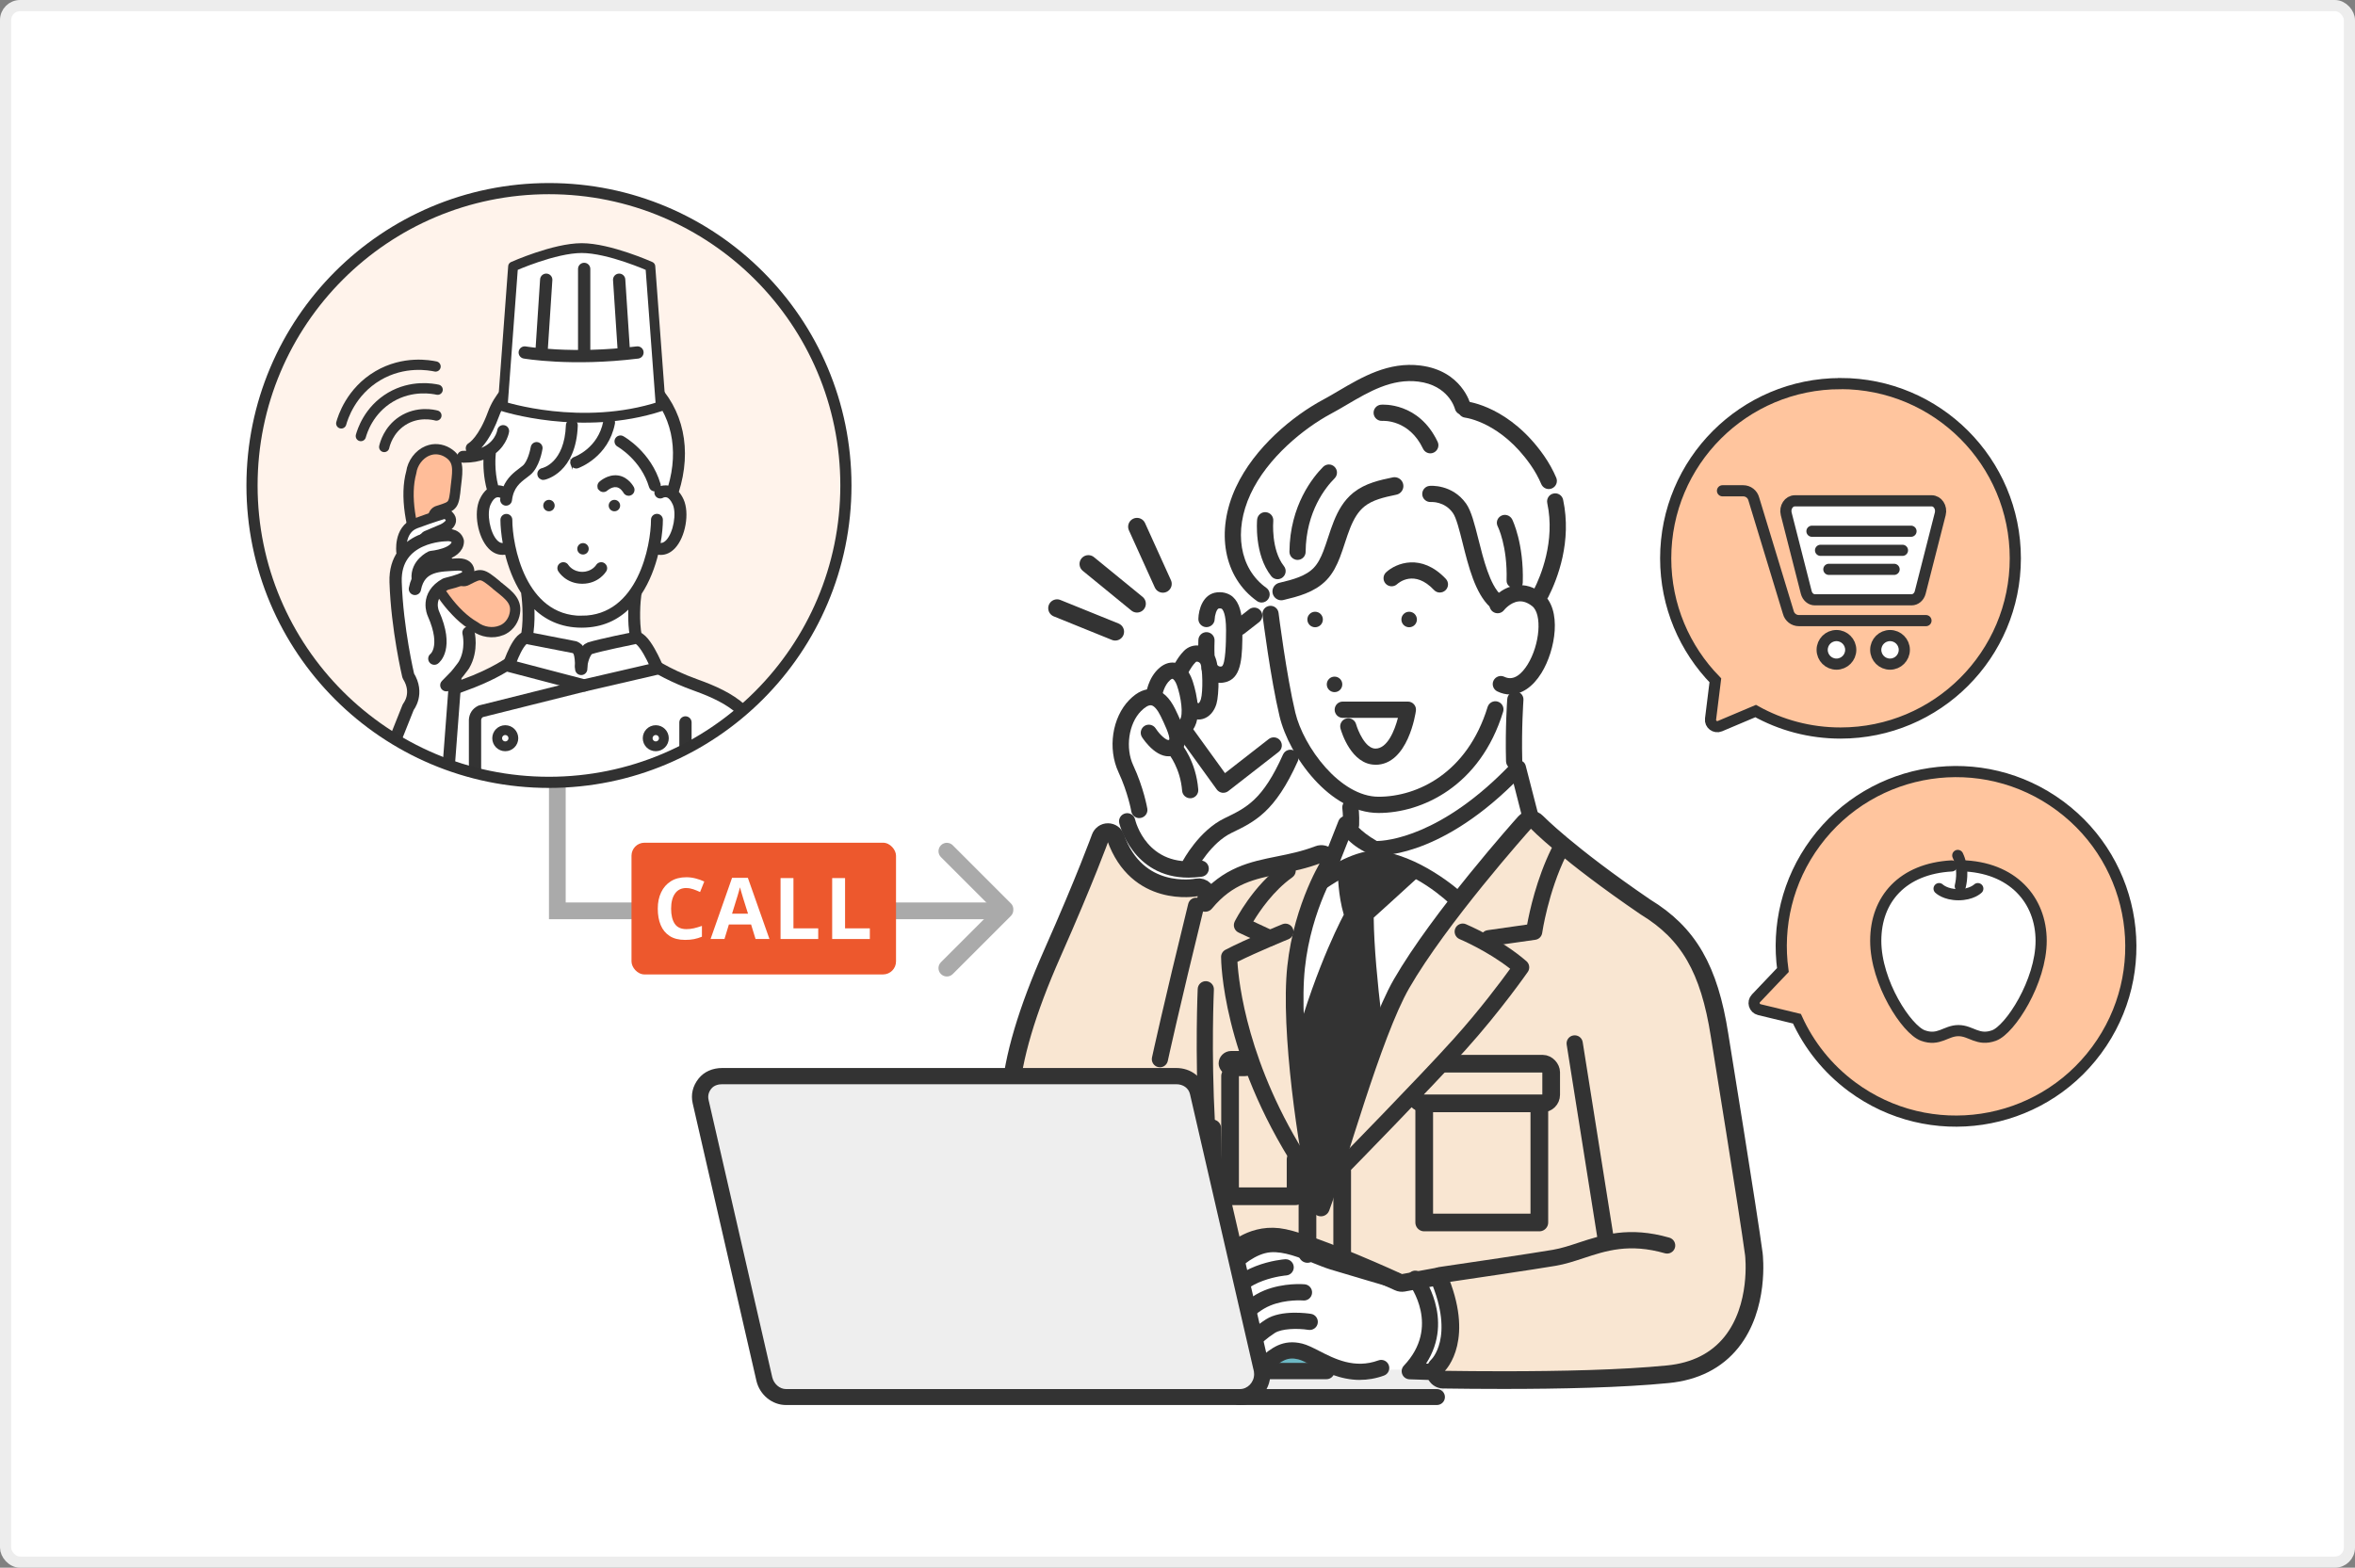 <?xml version="1.0" encoding="UTF-8"?><svg id="_レイヤー_2" xmlns="http://www.w3.org/2000/svg" xmlns:xlink="http://www.w3.org/1999/xlink" viewBox="0 0 422 281"><rect x="0" y="0" width="422" height="281" fill="#808080" stroke="none"/><defs><style>.cls-1,.cls-2,.cls-3,.cls-4,.cls-5,.cls-6,.cls-7,.cls-8,.cls-9,.cls-10{stroke-linejoin:round;}.cls-1,.cls-2,.cls-3,.cls-4,.cls-5,.cls-6,.cls-7,.cls-8,.cls-9,.cls-10,.cls-11,.cls-12{stroke:#333;}.cls-1,.cls-2,.cls-3,.cls-4,.cls-5,.cls-6,.cls-7,.cls-8,.cls-9,.cls-10,.cls-12{stroke-linecap:round;}.cls-1,.cls-2,.cls-4,.cls-12{stroke-width:1.84px;}.cls-1,.cls-13,.cls-5,.cls-8,.cls-14{fill:#fff;}.cls-2{fill:#ffbd99;}.cls-15{clip-path:url(#clippath);}.cls-16,.cls-3,.cls-4,.cls-6,.cls-17,.cls-9,.cls-10,.cls-12{fill:none;}.cls-16,.cls-18,.cls-19,.cls-20,.cls-21,.cls-14,.cls-22,.cls-23,.cls-24{stroke-width:0px;}.cls-3,.cls-7{stroke-width:3.17px;}.cls-25,.cls-23{fill:#fff3eb;}.cls-26{fill:#ffc59e;}.cls-26,.cls-13,.cls-5,.cls-6,.cls-17{stroke-width:2px;}.cls-26,.cls-13,.cls-17,.cls-11,.cls-12{stroke-miterlimit:10;}.cls-26,.cls-17{stroke:#313131;}.cls-13{stroke:#ededed;}.cls-7,.cls-18{fill:#f9e6d2;}.cls-8,.cls-10{stroke-width:2.2px;}.cls-9{stroke-width:1.76px;}.cls-11{stroke-width:.37px;}.cls-11,.cls-21{fill:#333;}.cls-19{fill:#6cb8c4;}.cls-20{fill:#aaa;}.cls-22{fill:#ed582d;}.cls-24{fill:#eee;}</style><clipPath id="clippath"><circle class="cls-23" cx="98.37" cy="87.02" r="53.21"/></clipPath></defs><g id="_レイヤー_1-2"><rect class="cls-13" x="1" y="1" width="420" height="279" rx="2.6" ry="2.6"/><circle class="cls-25" cx="98.37" cy="87.02" r="53.21"/><g class="cls-15"><path class="cls-2" d="M88.98,104.88c-2.7-2.23-2.81-2.13-5.04-1.01-.08.04-.16.09-.24.13-.55.33-1.27.16-1.64-.36-1.06-1.51-2.04-3.27-2.84-5.09-.72-1.86-1.27-3.79-1.58-5.61-.11-.63.28-1.26.91-1.41.09-.02.18-.05.27-.08,2.38-.78,2.52-.79,2.86-4.27.02-.16.04-.33.06-.5.29-2.48.56-4.31-1.57-5.58-1.07-.64-2.38-.78-3.53-.3,0,0-.01,0-.02,0-1.55.63-2.7,2.22-2.92,3.85h0c-1.16,4.16-.17,10,2.04,15.33,2.18,5.34,5.59,10.18,9.35,12.32h0c1.3,1,3.24,1.32,4.78.67,0,0,.01,0,.02,0,1.15-.47,1.98-1.5,2.29-2.7.62-2.39-.87-3.5-2.82-5.06-.14-.11-.27-.21-.39-.31Z"/><path class="cls-14" d="M136.73,134.14l-.42-.3c-.56-2-1.81-5.11-4.35-6.82-3.43-2.32-10.44-4.66-14.44-6.99-1.28-3.68-2.73-4.78-3.64-5.09-.78-3.61-.31-7.96-.31-7.96,2.32-3.36,3.17-7.94,3.17-7.94,2.56.49,4.25-1.55,4.84-5.14.59-3.59-1.71-4.74-1.71-4.74,2.23-4.69,1.99-14.08-2.68-18.72s-7.9-2.96-7.9-2.96c-5.88-7.48-18.88,1.79-20.81,6.46-1.93,4.67-4.23,7.05-4.23,7.05l-.59,1.54c2.35,0,3.8-.98,3.8-.98-.36,4.47.63,7.23.63,7.23,0,0-2.71,1.03-1.71,6.15,1,5.12,4.62,4.12,4.62,4.12.63,4.76,3.16,7.77,3.16,7.77,0,0,.41,4.84-.29,8.31-1.86,1.13-2.62,3.32-2.87,4.2-3.47,2.3-10.19,5-14.6,7.16-3.52,1.73-4.65,5.12-5.02,7.28-.06.13-.12.26-.17.39-2.19,5.22-1.69,18.33-1.69,18.33h68.28l-1.11-18.33Z"/><path class="cls-16" d="M90.74,92.3c.49,0,.88.39.88.88,0,4.51,2.32,17.38,12.62,17.38s12.62-12.87,12.62-17.38c0-.49.39-.88.88-.88s.88.39.88.88c0,1.08-.13,2.6-.44,4.32.36.07.83,0,1.36-.55,1.33-1.41,1.97-4.94,1.19-6.62-.34-.74-.74-1.2-1.17-1.34-.4-.13-.75.05-.77.06-.42.25-.95.11-1.2-.3-.17-.27-.16-.6-.02-.87-.07.02-.15.03-.22.03-.38,0-.73-.25-.84-.63-1.47-4.96-5.69-7.35-5.74-7.38-.42-.24-.58-.77-.34-1.2.24-.42.77-.58,1.2-.34.2.11,4.9,2.78,6.57,8.42.07.22.04.44-.05.64.34-.15.99-.34,1.76-.15,2.01-6.78.6-13.15-3.93-17.57-3.52-3.43-5.82-2.15-5.85-2.14-.41.26-.95.13-1.21-.28-1.44-2.27-3.48-2.81-7.82-2.07-3.72.64-9.85,3.94-11.8,9.28-1.4,3.82-2.91,5.53-3.75,6.23,3.33-.89,3.76-3.54,3.76-3.57.07-.48.52-.82,1-.75.48.07.82.52.75,1,0,.03-.35,2.17-2.36,3.73-.07.57-.32,3.14.43,6.05.53-.02.96.12,1.22.23.71-1.7,1.92-2.61,2.87-3.33.2-.15.4-.3.59-.46.89-.73,1.4-2.79,1.5-3.45.08-.48.53-.81,1.01-.73.48.08.81.53.73,1.01-.05.33-.56,3.26-2.13,4.54-.2.17-.42.33-.64.5-1.19.9-2.42,1.83-2.7,4.19-.05.45-.43.78-.87.78-.03,0-.07,0-.1,0-.48-.06-.83-.49-.77-.98.01-.12.03-.23.05-.34-.06-.02-.12-.04-.18-.08-.03-.02-.37-.19-.77-.06-.43.14-.83.6-1.17,1.34-.77,1.68-.14,5.21,1.19,6.62.53.56,1,.62,1.36.55-.32-1.72-.44-3.24-.44-4.32,0-.49.39-.88.88-.88Z"/><path class="cls-16" d="M99.2,90.75c-.07.46-.5.77-.96.7-.46-.07-.77-.5-.7-.96.07-.46.5-.77.96-.7.46.07.77.5.7.96Z"/><path class="cls-16" d="M108.49,102.27c-.05.09-1.32,2.16-4.15,2.16s-4.1-2.07-4.15-2.16c-.25-.42-.11-.96.3-1.21.42-.25.96-.11,1.21.3.03.05.84,1.3,2.64,1.3s2.61-1.26,2.64-1.31c.26-.41.8-.54,1.21-.29.41.25.55.78.3,1.2Z"/><path class="cls-16" d="M104.34,97.53c.46-.07.89.24.96.7.07.46-.24.89-.7.96-.46.07-.89-.24-.96-.7-.07-.46.24-.89.7-.96Z"/><path class="cls-16" d="M110.23,91.45c-.46.07-.89-.24-.96-.7-.07-.46.24-.89.7-.96.46-.07.89.24.96.7.07.46-.24.89-.7.96Z"/><path class="cls-16" d="M110.69,85.39c1.81.23,2.7,1.93,2.73,2,.22.43.05.96-.38,1.18-.13.07-.27.1-.4.1-.32,0-.63-.17-.78-.48,0,0-.51-.95-1.39-1.06-.92-.12-1.74.63-1.75.64-.36.33-.91.31-1.24-.04-.33-.35-.32-.9.03-1.24.06-.05,1.42-1.33,3.18-1.1Z"/><path class="cls-16" d="M108.28,75.56c.09-.48.55-.79,1.03-.7.48.09.79.55.7,1.03-1.13,5.88-6.25,7.76-6.47,7.84-.1.03-.2.05-.29.05-.36,0-.7-.23-.83-.59-.16-.46.08-.96.53-1.12.19-.07,4.39-1.65,5.33-6.51Z"/><path class="cls-16" d="M97.18,84.09c.19-.04,4.18-1.01,4.42-7.88.02-.47.41-.85.88-.85.01,0,.02,0,.03,0,.49.02.87.43.85.91-.3,8.35-5.61,9.5-5.83,9.55-.06.01-.12.02-.17.02-.41,0-.78-.29-.86-.71-.09-.47.21-.94.68-1.03Z"/><path class="cls-11" d="M109.97,89.79c-.46.07-.77.5-.7.96.07.46.5.77.96.7.46-.07.77-.5.7-.96-.07-.46-.5-.77-.96-.7Z"/><path class="cls-11" d="M104.6,99.2c.46-.07.77-.5.7-.96-.07-.46-.5-.77-.96-.7-.46.07-.77.5-.7.96.07.46.5.77.96.7Z"/><path class="cls-11" d="M98.5,89.79c-.46-.07-.89.24-.96.7-.07.46.24.89.7.96.46.07.89-.24.96-.7.07-.46-.24-.89-.7-.96Z"/><path class="cls-11" d="M108.19,101.08c-.41-.25-.95-.12-1.21.29-.03.05-.84,1.31-2.64,1.31s-2.61-1.26-2.64-1.3c-.25-.42-.79-.55-1.21-.3-.42.25-.55.79-.3,1.21.05.09,1.32,2.16,4.15,2.16s4.1-2.07,4.15-2.16c.25-.41.11-.95-.3-1.2Z"/><path class="cls-11" d="M107.48,87.74c.33.35.89.37,1.24.04,0,0,.83-.75,1.75-.64.88.11,1.39,1.06,1.39,1.06.16.3.46.48.78.48.14,0,.27-.03.4-.1.43-.22.6-.75.38-1.18-.04-.07-.93-1.77-2.73-2-1.76-.22-3.12,1.05-3.18,1.1-.35.33-.37.88-.03,1.24Z"/><path class="cls-11" d="M97.35,85.84c.06,0,.11,0,.17-.02.23-.05,5.53-1.2,5.83-9.55.02-.49-.36-.89-.85-.91-.01,0-.02,0-.03,0-.47,0-.86.37-.88.85-.25,6.88-4.24,7.84-4.42,7.88-.47.1-.78.56-.68,1.03.08.42.45.71.86.71Z"/><path class="cls-11" d="M102.42,83.2c.13.36.47.59.83.59.1,0,.2-.02.29-.05.22-.08,5.33-1.96,6.47-7.84.09-.48-.22-.94-.7-1.03-.48-.09-.94.22-1.03.7-.94,4.87-5.14,6.45-5.33,6.51-.46.16-.7.67-.53,1.12Z"/><path class="cls-10" d="M104.15,119.9c0-3.04-.42-3.54-1.17-3.89l-8.21-1.6c-1.67-1.04-3.61,4.92-3.61,4.92l13.51,3.54"/><path class="cls-10" d="M104.14,119.44c.19-1.59.86-3.01,1.52-3.23,1.85-.6,7.87-1.81,7.87-1.81,1.67-1.04,4.28,5.42,4.28,5.42l-13.13,3.04-18.51,4.63c-.7.34-1,.88-1.05,1.55v23.06"/><path class="cls-11" d="M91.17,119.32l.91-1.88c-.1,0-.21,0-.31.03-.17.05-.31.14-.42.26-.03.02-.07.04-.1.06-.03.02-2.84,2.19-8.38,4.18-6.23,2.23-12.03,5.37-12.34,13.21-.02.49.36.89.85.91.01,0,.02,0,.03,0,.47,0,.86-.37.88-.85.25-6.41,4.64-9.28,11.17-11.62,4.26-1.53,6.97-3.14,8.16-3.94.05-.04.09-.08.14-.11l-.6-.26Z"/><path class="cls-11" d="M116.69,119.32l-.91-1.88c.1,0,.21,0,.31.03.17.05.31.14.42.26.03.02.07.04.1.06.03.02,2.84,2.19,8.38,4.18,6.23,2.23,12.03,5.37,12.34,13.21.02.49-.36.89-.85.91-.01,0-.02,0-.03,0-.47,0-.86-.37-.88-.85-.25-6.41-4.64-9.28-11.17-11.62-4.26-1.53-6.97-3.14-8.16-3.94-.05-.04-.09-.08-.14-.11l.6-.26Z"/><path class="cls-11" d="M114.79,106.43s0-.03,0-.04c1.47-2.23,2.42-4.8,3-7.17.21.04.41.06.62.06.87,0,1.69-.38,2.4-1.13,1.85-1.96,2.59-6.21,1.51-8.57-.25-.55-.55-1.01-.88-1.37,2.41-7.6.87-14.79-4.25-19.79-3.31-3.22-5.96-3.06-7.22-2.7-2.13-2.79-5.23-2.94-9.19-2.26-4.14.71-10.96,4.41-13.16,10.41-1.67,4.57-3.45,5.66-3.51,5.7-.42.22-.59.75-.37,1.18.04.08.1.16.16.22-.24.02-.49.02-.75.02-.05,0-.1,0-.16,0-.49,0-.89.38-.89.87,0,.49.38.89.87.89.06,0,.12,0,.18,0,1.48,0,2.69-.24,3.67-.61-.05,1.31,0,3.38.62,5.65-.51.41-.95,1-1.31,1.78-1.09,2.36-.34,6.6,1.51,8.57.7.75,1.53,1.13,2.4,1.13.2,0,.41-.02.62-.06.58,2.33,1.5,4.85,2.92,7.05,0,.05,0,.11,0,.17.23,1.6.5,5.43-.19,8.12l1.86-.45.17-.78c.21-1.59.21-3.24.14-4.56,2.1,2.12,4.92,3.56,8.66,3.56s6.48-1.4,8.57-3.48c-.06,1.25-.06,2.79.12,4.3-.01.04.11.65.1.69l.15.66,1.66-.53c-.51-2.63-.27-6.04-.06-7.53ZM104.24,110.56c-10.3,0-12.62-12.87-12.62-17.38,0-.49-.39-.88-.88-.88s-.88.39-.88.88c0,1.08.13,2.6.44,4.32-.36.07-.83,0-1.36-.55-1.33-1.41-1.97-4.94-1.19-6.62.34-.74.74-1.2,1.17-1.34.39-.13.73.04.77.06.06.03.12.06.18.08-.02.11-.03.23-.05.34-.06.48.29.92.77.98.03,0,.07,0,.1,0,.44,0,.82-.33.87-.78.28-2.36,1.51-3.29,2.7-4.19.22-.17.44-.33.64-.5,1.57-1.28,2.08-4.21,2.13-4.54.08-.48-.25-.93-.73-1.01-.48-.08-.93.25-1.01.73-.11.66-.61,2.72-1.5,3.45-.19.15-.39.3-.59.46-.95.72-2.16,1.63-2.87,3.33-.26-.11-.69-.25-1.22-.23-.75-2.91-.5-5.48-.43-6.05,2.02-1.57,2.36-3.7,2.36-3.73.07-.48-.26-.93-.75-1-.48-.07-.93.26-1,.75,0,.03-.43,2.69-3.76,3.57.83-.7,2.35-2.41,3.75-6.23,1.95-5.35,8.08-8.65,11.8-9.28,4.34-.74,6.39-.2,7.82,2.07.26.41.8.53,1.21.28.02-.01,2.33-1.29,5.85,2.14,4.53,4.42,5.94,10.78,3.93,17.57-.77-.19-1.42,0-1.76.15.09-.19.12-.42.05-.64-1.67-5.64-6.37-8.31-6.57-8.42-.42-.24-.96-.08-1.2.34-.24.42-.08.96.34,1.2.04.02,4.27,2.42,5.74,7.38.11.38.46.63.84.63.07,0,.15,0,.22-.03-.14.26-.15.59.02.87.25.42.78.55,1.2.3.01,0,.36-.19.77-.06.43.14.83.6,1.17,1.34.77,1.68.14,5.21-1.19,6.62-.53.56-1,.62-1.36.55.32-1.72.44-3.24.44-4.32,0-.49-.39-.88-.88-.88s-.88.39-.88.88c0,4.51-2.32,17.38-12.62,17.38Z"/><circle class="cls-9" cx="90.54" cy="132.32" r="1.45"/><circle class="cls-9" cx="117.51" cy="132.32" r="1.45"/><circle class="cls-9" cx="90.54" cy="143.75" r="1.45"/><circle class="cls-9" cx="117.51" cy="143.75" r="1.45"/><line class="cls-10" x1="122.83" y1="129.49" x2="122.83" y2="152.11"/><path class="cls-14" d="M118.4,72.82l-1.86-25.05s-7.37-3.3-12.3-3.3c-4.93,0-12.3,3.3-12.3,3.3l-1.86,25.05s14.14,4.63,28.33,0Z"/><path class="cls-9" d="M118.4,72.82l-1.86-25.05s-7.37-3.3-12.3-3.3c-4.93,0-12.3,3.3-12.3,3.3l-1.86,25.05s14.14,4.63,28.33,0Z"/><path class="cls-10" d="M94.03,63.18s8.41,1.46,20.2,0"/><line class="cls-10" x1="104.68" y1="48.2" x2="104.68" y2="63.5"/><line class="cls-10" x1="110.95" y1="50.14" x2="111.8" y2="63.13"/><line class="cls-10" x1="97.88" y1="50.14" x2="97.03" y2="63.13"/><path class="cls-21" d="M136.92,153.61c-.57,0-1.04-.51-1.05-1.15-.21-10.04-.49-17.32-.49-17.39-.02-.65.49-1.3,1.07-1.32.58-.03.95.44,1.04,1.09.04.28.27,7.52.48,17.58.01.65-.45,1.19-1.03,1.21h-.02Z"/><path class="cls-4" d="M71.78,132.34s-2,9.5-2,19.79"/><path class="cls-1" d="M71.94,98.99s-.53-4.03,2.53-5.17,5.14-1.74,5.14-1.74c0,0,0-.43.83.4,1.25,1.27-1.09,2.33-1.09,2.33l-2.99,1.27s-.69.63-.95,1.13-3.47,1.76-3.47,1.76Z"/><path class="cls-8" d="M83.95,113.4s.78,3.06-.82,5.8c0,0-1.49,2.18-3.15,3.62l1.65-1.69-1.65,21.8-.86,8.62-.49,5.2h-15.6l1.93-9.45,8.2-20.58s2-2.39,0-5.59c0,0-2-8.4-2.27-16.81-.27-8.4,9.07-8.4,9.07-8.4,0,0,1.72-.25,2.08,1.1.02,2.4-4.79,2.82-4.79,2.82,0,0-2.65,1.24-2.4,3.89"/><path class="cls-8" d="M77.83,118.06s2.59-1.87-.18-8.1c0,0-1.5-3.23,2.2-5.27,4.6-1.13,3.99-1.75,3.99-1.75,0,0,.66-1.95-2.09-1.75s-6.55-.07-7.4,4.37"/><path class="cls-12" d="M68.85,80.12c.12-.54.76-3.03,3.2-4.65,2.77-1.83,5.69-1.11,6.15-.99"/><path class="cls-12" d="M64.66,78.16c.22-.78,1.36-4.64,5.34-6.98,3.82-2.24,7.59-1.51,8.42-1.33"/><path class="cls-12" d="M61.15,75.89c.27-.97,1.7-5.69,6.57-8.55,4.68-2.75,9.29-1.87,10.33-1.65"/></g><polygon class="cls-20" points="178.52 164.76 98.37 164.76 98.37 139.55 101.37 139.55 101.37 161.76 178.52 161.76 178.52 164.76"/><path class="cls-20" d="M181.15,161.93l-10.42-10.42c-.59-.59-1.54-.59-2.12,0s-.59,1.54,0,2.12l9.42,9.42-9.42,9.42c-.59.59-.59,1.54,0,2.12.29.29.68.44,1.06.44s.77-.15,1.06-.44l10.42-10.42c.31-.31.44-.72.43-1.12.02-.41-.12-.82-.43-1.12Z"/><circle class="cls-17" cx="98.37" cy="87.02" r="53.21"/><rect class="cls-22" x="113.16" y="151.05" width="47.4" height="23.61" rx="2.33" ry="2.33"/><path class="cls-14" d="M122.99,159.17c-.89,0-1.57.33-2.03.99-.47.66-.7,1.57-.7,2.72s.22,2.06.65,2.7c.43.64,1.13.96,2.09.96.44,0,.88-.05,1.33-.15.45-.1.93-.25,1.45-.43v1.94c-.48.19-.95.34-1.42.43-.47.09-.99.14-1.58.14-1.13,0-2.06-.23-2.78-.7-.72-.46-1.26-1.12-1.61-1.96-.35-.84-.52-1.82-.52-2.94s.2-2.08.6-2.92c.4-.85.98-1.51,1.74-1.99.76-.48,1.69-.72,2.79-.72.54,0,1.08.07,1.63.21.55.14,1.07.32,1.57.56l-.75,1.88c-.41-.19-.82-.36-1.23-.5s-.82-.21-1.22-.21Z"/><path class="cls-14" d="M135.39,168.31l-.8-2.6h-3.98l-.79,2.6h-2.49l3.85-10.97h2.83l3.87,10.97h-2.49ZM134.04,163.77l-.8-2.54c-.05-.17-.12-.39-.2-.66-.08-.26-.16-.54-.24-.81-.08-.28-.15-.51-.2-.72-.05.2-.12.46-.21.76-.09.3-.17.59-.25.86-.08.27-.14.46-.18.57l-.78,2.54h2.84Z"/><path class="cls-14" d="M139.87,168.31v-10.92h2.31v9.01h4.44v1.91h-6.74Z"/><path class="cls-14" d="M149.12,168.31v-10.92h2.31v9.01h4.44v1.91h-6.74Z"/><path class="cls-14" d="M227.67,110.04l-1.6-3.49c-3.2-2.33-4.36-5.76-5.17-10.17-.8-4.41,3.42-13.94,8.93-17.75,5.51-3.8,13.66-10.86,22.09-11.75,8.43-.89,10.73,6.58,10.73,6.58,0,0,11.66,2.41,14.87,12.72,4.15,13.34-2.09,21.29-2.09,21.29,5.77,9.23-3.91,15.53-3.91,15.53l-.25,12.6.87,2.33,2.18,10.47-29.65,46.51h-12.7c-5.43-24.43,2.28-36.44,2.28-36.44l3.49-.93,3.15-9.1,1.19-.62-.05-4.82c-3.88-1.73-6.67-5.34-8.7-9.32l-2.1,2.15s-3.05,7.26-6.42,9.36c-3.37,2.1-8.55,3.14-11.64,10.66l1.97-.15-1.02,4.87s-10.59,2.51-15.24-9.04l3.08-4.32,2.07-2.51s-3.93-9.14-3.23-13.83c.7-4.7,5.94-5.99,5.94-5.99,0,0,1.26-6.51,4.62-4.42,0,0,2.51-4.92,4.9-2.94l-.19-7.47s3.2-7.27,4.92,2.91l3.74-2.58,2.93-.32Z"/><path class="cls-14" d="M259.79,225.43s5.96,15.73-2.33,20.51l-34.64,1-8.5-25.29s27.73-1.88,45.46,3.78Z"/><polygon class="cls-24" points="258.67 245.48 258.67 250.7 220.85 250.7 220.85 245.49 251.07 245.49 254.29 244.76 258.67 245.48"/><path class="cls-21" d="M254.11,156.2c-.12-.51-.51-.92-1.02-1.06l-4.87-1.36c-.22-.06-.46-.07-.68-.02l-6.63,1.36c-.68.14-1.16.73-1.16,1.42,0,.17.01,3.9,1.05,7.41-1.3,2.47-6.45,12.85-10.31,28.97-.02.09-.03.18-.04.28-.03.69-.63,16.88,5.65,23.27.28.28.65.43,1.04.43.09,0,.18,0,.26-.02.47-.09.87-.4,1.07-.85l10.27-23.45c.11-.25.15-.53.11-.8-.03-.17-2.59-16.89-2.69-27.3,1.2-1.09,4.46-4.03,7.54-6.86.39-.36.55-.9.43-1.41Z"/><path class="cls-7" d="M314.28,224.8c-.94-7.12-6.1-38.96-6.15-39.27-1.84-11.81-5.55-18.25-13.25-22.94-14.11-9.63-19.44-15.18-19.5-15.23-.28-.29-.67-.47-1.08-.45-.41,0-.79.18-1.06.48-.62.69-15.29,17.13-22.1,28.95-5.19,9.02-11.56,32.38-14.44,40.09-1.91-7.03-5.31-28.53-4.62-40.92.65-11.6,5.87-20.13,5.92-20.22.33-.53.29-1.21-.11-1.69-.4-.48-1.06-.66-1.64-.43-2.53.97-4.88,1.44-7.16,1.9-4.63.93-9.05,1.82-13.13,6.77.08-.33.17-.67.25-1.01.12-.48-.02-.99-.36-1.35-.34-.36-.84-.52-1.33-.43-.44.09-10.75,1.95-14.61-8.93-.2-.58-.75-.97-1.37-.97-.6-.01-1.16.38-1.37.96-.03.07-2.61,7.26-8.6,20.78-9.1,20.56-10.04,33.93-2.79,39.73,9.29,7.44,25.44-2.48,30.29-7.69l1.17-.69c.05,1.51.07,3.06.09,4.68.08,5.11.16,10.9,1.07,16.81.08.55.47.99,1,1.16.53.17,1.1.02,1.49-.38.15-.16,3.75-3.8,9.19-2.63,6.12,1.31,20.39,7.87,20.53,7.94.27.13.58.16.87.11l6.28-1.15c4.78,11.1.08,15.79-.12,15.98-.44.4-.59,1.03-.37,1.59s.74.93,1.34.94c3.31.05,6.97.08,10.77.08,10.11,0,21.24-.23,29.5-1.05,4.87-.48,8.7-2.41,11.37-5.73,5.09-6.33,4.08-15.42,4.03-15.82Z"/><polygon class="cls-19" points="228.45 244.92 232.47 243.51 234.24 244.92 228.45 244.92"/><path class="cls-19" d="M234.24,246.07h-5.8c-.71,0-1.31-.51-1.43-1.21-.12-.7.28-1.38.95-1.62l4.02-1.41c.47-.17,1-.08,1.39.23l1.77,1.41c.48.39.67,1.03.47,1.62-.2.58-.75.97-1.37.97Z"/><rect class="cls-3" x="255.21" y="192.91" width="20.63" height="26.21"/><rect class="cls-7" x="253.53" y="190.66" width="24.43" height="7.11" rx="1.53" ry="1.53"/><polygon class="cls-18" points="260.05 167.85 241.37 208.37 273.78 174.23 262.41 167.1 260.05 167.85"/><path class="cls-21" d="M240.53,122.67c0,.77-.62,1.39-1.39,1.39s-1.39-.62-1.39-1.39.62-1.39,1.39-1.39,1.39.62,1.39,1.39Z"/><path class="cls-21" d="M237.05,111.04c0,.77-.62,1.39-1.39,1.39s-1.39-.62-1.39-1.39.62-1.39,1.39-1.39,1.39.62,1.39,1.39Z"/><path class="cls-21" d="M253.9,111.04c0,.77-.62,1.39-1.39,1.39s-1.39-.62-1.39-1.39.62-1.39,1.39-1.39,1.39.62,1.39,1.39Z"/><path class="cls-21" d="M247.05,145.72c-8.77,0-16.06-10.24-17.76-17.32-1.62-6.78-3-17.72-3.06-18.18-.1-.8.46-1.52,1.26-1.62.8-.1,1.52.46,1.62,1.26.01.11,1.42,11.24,3,17.86,1.47,6.15,8.02,15.09,14.93,15.09s15.88-4.21,19.53-16.09c.24-.77,1.05-1.2,1.82-.96.77.24,1.2,1.05.96,1.82-4.12,13.39-14.59,18.14-22.31,18.14Z"/><path class="cls-21" d="M258.02,106.21c-.39,0-.77-.15-1.06-.46-3.49-3.7-6.3-1.32-6.61-1.04-.59.54-1.51.5-2.05-.09-.54-.59-.5-1.51.09-2.05,1.77-1.63,6.29-3.47,10.69,1.18.55.58.53,1.5-.06,2.05-.28.27-.64.4-1,.4Z"/><path class="cls-21" d="M246.47,137.07c-4.31,0-6.08-5.82-6.26-6.48-.22-.77.23-1.58,1-1.79.77-.22,1.58.23,1.79,1,.32,1.13,1.65,4.38,3.47,4.38,2.14,0,3.44-3.23,4.03-5.51h-9.89c-.8,0-1.45-.66-1.45-1.46s.65-1.46,1.45-1.46h11.67c.42,0,.82.18,1.1.5.28.32.4.74.34,1.15-.05.4-1.4,9.68-7.25,9.68Z"/><path class="cls-21" d="M270.6,124.48c-.76,0-1.53-.18-2.29-.55-.72-.35-1.03-1.22-.68-1.94.35-.72,1.22-1.03,1.94-.68,1.78.86,3.24-.72,4.16-2.19,2.22-3.58,2.65-9.06.82-10.48-.86-.67-1.68-.94-2.5-.83-1.45.19-2.52,1.52-2.53,1.54-.49.64-1.4.76-2.04.27-.64-.49-.76-1.4-.27-2.04.18-.24,1.83-2.31,4.47-2.65,1.61-.21,3.18.27,4.66,1.41,3.65,2.83,2.39,10.24-.13,14.3-1.55,2.5-3.54,3.83-5.6,3.83Z"/><path class="cls-21" d="M242.09,149.28s-.04,0-.05,0c-.8-.03-1.43-.7-1.4-1.5.06-1.67-.1-2.86-.1-2.87-.11-.79.45-1.53,1.24-1.64.79-.11,1.53.44,1.64,1.24,0,.06.2,1.43.13,3.38-.03.78-.67,1.4-1.45,1.4Z"/><path class="cls-21" d="M271.32,137.92c-.78,0-1.43-.68-1.45-1.47-.16-5.92.2-10.95.22-11.16.06-.8.77-1.41,1.56-1.36.8.06,1.4.75,1.34,1.55,0,.05-.37,5.13-.21,10.89.02.8-.61,1.55-1.41,1.55h-.04Z"/><path class="cls-21" d="M237.7,158c-.18,0-.36-.03-.53-.1-.75-.29-1.11-1.14-.82-1.89l3.49-8.84c.21-.54.72-.9,1.3-.92.56-.02,1.11.45,1.36.97.04.08,1.11,1.74,4.21,3.52h.02c1.52,0,11.59-.68,24.21-14.01.36-.38.91-.61,1.42-.48.51.13.91.5,1.04,1.01l2.33,9.06c.2.78-.27,1.56-1.05,1.76-.78.2-1.57-.27-1.77-1.05l-1.68-6.58c-13.82,13.6-24.46,12.93-24.92,12.9-.13-.01-.26-.04-.39-.09-1.96-.72-3.35-1.74-4.3-2.67l-2.56,6.49c-.23.57-.77.92-1.35.92Z"/><path class="cls-21" d="M267.97,109.17c-.35,0-.71-.13-.99-.39-2.63-2.46-3.83-7.22-4.88-11.42-.56-2.24-1.14-4.56-1.75-5.41-1.5-2.12-3.83-1.97-3.93-1.97-.8.06-1.5-.54-1.56-1.33-.06-.79.52-1.49,1.31-1.56.16-.02,4.06-.33,6.55,3.18.92,1.3,1.51,3.66,2.2,6.39.91,3.62,2.04,8.13,4.04,10,.59.55.62,1.47.07,2.05-.29.31-.67.46-1.06.46Z"/><path class="cls-21" d="M271.42,105.97s-.03,0-.04-.58c-.8,0-1.43-.55-1.41-1.35.18-6.17-1.57-9.66-1.59-9.69-.36-.72-.07-1.55.64-1.91.71-.36,1.58-.06,1.95.65.09.17,2.11,4.35,1.9,11.32-.02.79-.67,1.57-1.45,1.57Z"/><path class="cls-21" d="M256.31,81.26c-.54,0-1.06-.31-1.31-.83-2.51-5.26-7.1-5-7.3-4.99-.8.05-1.49-.54-1.56-1.34-.06-.8.53-1.49,1.32-1.56.27-.02,6.76-.49,10.15,6.64.35.72.04,1.59-.69,1.94-.2.1-.41.14-.62.14Z"/><path class="cls-21" d="M232.2,100.32c-.66-.15-1.14-.73-1.14-1.43.07-8.33,4.25-13.41,6.04-15.21.57-.57,1.49-.57,2.05,0,.57.57.57,1.49,0,2.06-1.54,1.54-5.13,5.92-5.19,13.18,0,.8-.66,1.45-1.47,1.44-.1,0-.21-.01-.3-.03Z"/><path class="cls-21" d="M228.93,103.82c-.43,0-.86-.19-1.14-.56-3.06-3.9-2.54-9.89-2.52-10.14.08-.8.78-1.39,1.58-1.31.8.07,1.39.78,1.31,1.58,0,.07-.43,5.1,1.91,8.08.5.63.39,1.54-.25,2.04-.27.21-.58.31-.9.31Z"/><path class="cls-21" d="M276.16,107.79c-.22,0-.45-.05-.66-.16-.72-.36-1-1.24-.64-1.95,1.21-2.38,3.86-8.67,2.4-15.5-.17-.79.33-1.56,1.12-1.72.78-.17,1.56.33,1.72,1.12,1.59,7.46-.98,14.12-2.65,17.42-.26.51-.77.8-1.3.8Z"/><path class="cls-21" d="M277.53,87.66c-.56,0-1.1-.33-1.34-.88-.5-1.18-1.14-2.33-1.9-3.42-5.32-7.63-11.5-8.46-11.76-8.5-.79-.1-1.36-.82-1.27-1.61.09-.79.81-1.36,1.6-1.28.31.03,7.7.95,13.82,9.72.87,1.25,1.61,2.58,2.19,3.94.31.74-.03,1.59-.77,1.91-.19.08-.38.12-.57.12Z"/><path class="cls-21" d="M226.08,108c-.29,0-.59-.09-.84-.27-5.95-4.24-7.47-12.44-3.77-20.4,3.34-7.18,10.25-12.81,15.6-15.68.94-.5,1.87-1.05,2.85-1.63,4.17-2.45,8.89-5.22,14.62-4.5,7.38.93,8.93,6.8,8.99,7.05.19.78-.28,1.57-1.06,1.76-.78.19-1.56-.28-1.76-1.05-.05-.2-1.2-4.21-6.54-4.88-4.76-.6-8.84,1.8-12.79,4.12-.96.57-1.96,1.15-2.95,1.68-4.71,2.53-11.3,7.8-14.34,14.35-3.09,6.65-1.96,13.4,2.82,16.81.65.47.81,1.37.34,2.03-.28.4-.73.61-1.19.61Z"/><path class="cls-21" d="M260.95,162.65c-.36,0-.72-.26-1.01-.53-.07-.07-6.94-6.74-13.53-6.74h-.02c-2.74,0-7.08,2.7-8.52,3.69-.66.45-1.57.35-2.02-.31-.45-.66-.29-1.67.37-2.12.61-.42,6.04-4.17,10.17-4.17h.03c7.76.57,15.22,7.25,15.53,7.55.58.56.6,1.54.04,2.12-.29.3-.67.51-1.05.51Z"/><path class="cls-21" d="M240.9,210.31c-.37,0-.73-.14-1.02-.42-.57-.56-.58-1.48-.02-2.06.14-.15,14.39-14.69,20.59-21.58,4.71-5.23,8.57-10.41,10.16-12.61-4.08-3.21-9-5.29-9.06-5.31-.74-.31-1.09-1.16-.78-1.9.31-.74,1.16-1.09,1.9-.78.25.11,6.28,2.66,10.86,6.64.56.49.66,1.32.24,1.92-.05.07-4.87,7-11.16,13.98-6.25,6.93-20.53,21.52-20.68,21.67-.28.29-.66.44-1.04.44Z"/><path class="cls-21" d="M266.77,169.62c-.71,0-1.33-.52-1.44-1.25-.11-.79.44-1.53,1.23-1.64l7.09-1.01c.43-2.36,1.68-8.15,4.36-13.61.35-.72,1.22-1.02,1.95-.66.72.35,1.02,1.23.66,1.95-3.2,6.51-4.26,13.75-4.27,13.82-.09.64-.59,1.14-1.23,1.23l-8.14,1.16c-.07,0-.14.01-.21.01Z"/><path class="cls-21" d="M233.43,210.31c-.48,0-.94-.23-1.22-.66-13.24-20.47-13.4-37.41-13.4-38.12,0-.54.3-1.04.78-1.29,3.6-1.88,9.93-4.47,10.2-4.58.74-.3,1.59.05,1.89.8.3.74-.05,1.59-.8,1.89-.06.02-5.56,2.27-9.14,4.05.22,3.68,1.8,18.53,12.89,35.67.44.67.24,1.57-.43,2.01-.24.16-.52.23-.79.23Z"/><path class="cls-21" d="M227.53,169.62c-.21,0-.41-.04-.61-.14l-4.98-2.33c-.36-.17-.63-.47-.76-.84-.13-.37-.1-.78.07-1.13.13-.26,3.27-6.47,8.64-10.3.65-.47,1.56-.31,2.03.34.47.65.31,1.56-.34,2.03-3.39,2.41-5.84,6.01-6.99,7.92l3.56,1.66c.73.34,1.04,1.2.7,1.93-.25.53-.77.84-1.32.84Z"/><path class="cls-21" d="M258.02,230.01c-.71,0-1.33-.52-1.44-1.24-.12-.79.43-1.53,1.23-1.65,5.92-.87,16.44-2.42,20.44-3.1,1.52-.26,3.02-.75,4.61-1.28,4.24-1.39,9.04-2.98,16.28-.9.77.22,1.22,1.03,1,1.8-.22.77-1.03,1.22-1.8,1-6.38-1.83-10.54-.46-14.57.87-1.7.56-3.3,1.09-5.04,1.38-4.03.68-14.57,2.24-20.5,3.11-.07.01-.14.02-.21.02Z"/><path class="cls-21" d="M257.47,247.39s-.03,0-.05,0l-4.85-.16c-.57-.02-1.08-.37-1.29-.9-.22-.53-.1-1.14.29-1.55,6.6-6.97,1.11-14.37.88-14.69-.48-.64-.36-1.55.27-2.04.64-.49,1.54-.37,2.03.27.07.09,6.03,8.04.79,16.1l1.97.07c.8.03,1.43.7,1.4,1.5-.03.79-.67,1.4-1.45,1.4Z"/><path class="cls-21" d="M287.79,223.88c-.7,0-1.32-.51-1.43-1.23l-5.62-35.4c-.13-.79.41-1.54,1.21-1.66.8-.12,1.54.41,1.66,1.21l5.62,35.4c.13.79-.41,1.54-1.21,1.66-.08.01-.15.02-.23.02Z"/><path class="cls-21" d="M250.13,230.95c-.14,0-.27-.02-.41-.06-.08-.02-8.32-2.43-11.33-3.35-.94-.29-1.95-.7-3.03-1.13-2.48-1-5.28-2.13-7.67-1.95-2.66.2-5.3,2.53-6.09,3.41-.54.6-1.46.64-2.05.11-.6-.54-.64-1.46-.11-2.05.15-.16,3.68-4.03,8.03-4.36,3.07-.23,6.21,1.04,8.98,2.16,1.02.41,1.98.8,2.79,1.05,3,.92,11.22,3.32,11.3,3.34.77.23,1.21,1.03.99,1.8-.19.63-.77,1.05-1.39,1.05Z"/><path class="cls-21" d="M243.69,247.34c-3.55,0-6.53-1.53-8.7-2.64-.91-.47-1.77-.91-2.34-1.05-1.99-.49-3.03.28-5.01,1.94-2.11,1.77-4.43,1.37-5.46.86-.72-.36-1.01-1.23-.66-1.95.35-.71,1.21-1.01,1.93-.67.14.06,1.2.48,2.33-.47,1.99-1.67,4.06-3.4,7.57-2.53.89.22,1.85.71,2.97,1.28,2.86,1.47,6.41,3.29,10.68,1.73.75-.28,1.59.11,1.86.86.28.75-.11,1.59-.86,1.86-1.51.55-2.95.77-4.3.77Z"/><path class="cls-21" d="M222.2,244.12c-.31,0-.63-.1-.9-.31-.63-.5-.74-1.41-.24-2.04.1-.13,2.52-3.19,5.8-5.29,2.74-1.76,7.52-1.07,8.06-.98.79.12,1.33.87,1.21,1.66s-.87,1.33-1.66,1.21c-2.01-.32-4.82-.23-6.04.56-2.85,1.83-5.06,4.61-5.08,4.64-.29.36-.71.55-1.14.55Z"/><path class="cls-21" d="M220.7,239.44c-.29,0-.59-.09-.85-.27-.65-.47-.8-1.38-.33-2.03.12-.17,3.09-4.24,7.04-5.84,3.5-1.42,7.08-1.12,7.23-1.1.8.07,1.39.78,1.32,1.58-.07.8-.78,1.39-1.58,1.32-.03,0-3.06-.25-5.88.9-3.18,1.29-5.75,4.82-5.78,4.85-.28.39-.73.6-1.18.6Z"/><path class="cls-21" d="M219.58,235.21c-.16,0-.33-.03-.49-.09-.76-.27-1.15-1.1-.88-1.86,2.42-6.77,11.67-7.52,12.06-7.55.81-.06,1.5.54,1.56,1.34.06.8-.54,1.5-1.34,1.56h0c-.08,0-7.76.65-9.54,5.63-.21.59-.77.96-1.37.96Z"/><path class="cls-21" d="M257.47,251.84h-35.46c-.8,0-1.45-.63-1.45-1.43s.65-1.43,1.45-1.43h35.46c.8,0,1.45.63,1.45,1.43s-.65,1.43-1.45,1.43Z"/><path class="cls-21" d="M237.7,247.21h-10.46c-.8,0-1.45-.66-1.45-1.46s.65-1.46,1.45-1.46h10.46c.8,0,1.45.66,1.45,1.46s-.65,1.46-1.45,1.46Z"/><path class="cls-21" d="M204.15,146.64c-.69,0-1.31-.5-1.43-1.21,0-.04-.6-3.38-2.29-7.01-1.98-4.25-1.14-9.83,1.94-12.97,1.46-1.49,2.94-2.12,4.39-1.88,1.53.25,2.82,1.45,3.84,3.55,1.33,2.76,2.23,4.84,1.61,6.53-.27.75-.82,1.32-1.59,1.65-3,1.32-5.68-2.71-5.98-3.17-.43-.68-.23-1.57.44-2.01.68-.43,1.57-.23,2.01.44.8,1.25,2.01,2.23,2.36,2.07.04-.02.06-.03.06-.03.24-.59-.99-3.14-1.52-4.23-.56-1.15-1.17-1.86-1.69-1.95-.46-.07-1.11.3-1.85,1.05-2.21,2.24-2.83,6.6-1.38,9.71,1.87,4.01,2.49,7.6,2.52,7.75.14.79-.4,1.54-1.19,1.68-.08.01-.17.02-.25.02Z"/><path class="cls-21" d="M213.28,143.08c-.75,0-1.39-.58-1.45-1.34-.32-4.05-2.36-6.55-2.38-6.57-.51-.62-.43-1.53.18-2.04.61-.51,1.52-.44,2.04.17.11.13,2.66,3.19,3.05,8.22.06.8-.53,1.5-1.33,1.56-.04,0-.08,0-.12,0Z"/><path class="cls-21" d="M210.95,132.15c-.8,0-1.45-.66-1.45-1.46,0-.8.64-1.47,1.44-1.48.35,0,.43-.12.49-.2.64-.91.23-3.98-.53-6.16-.27-.78-.63-1.14-.79-1.18-.05-.01-.2.03-.43.23-1.05.9-1.43,2.6-1.48,3.12-.07.8-.79,1.39-1.58,1.31-.8-.07-1.39-.78-1.31-1.58.03-.33.36-3.26,2.49-5.07.95-.81,2.04-1.1,3.07-.82,1.22.33,2.21,1.41,2.78,3.03.22.62,2.06,6.12.17,8.81-.65.93-1.63,1.46-2.84,1.46h-.01Z"/><path class="cls-21" d="M214.74,128.96c-.76,0-1.52-.3-2.19-.89-.61-.53-.67-1.45-.14-2.05.53-.61,1.45-.67,2.05-.14.16.14.27.17.29.18.06-.02.29-.23.44-.73.41-1.38.3-5.57-.08-6.36-.11-.19-.33-.34-.55-.37-.2-.03-.29.06-.32.1-.92.93-1.51,2.3-1.52,2.32-.31.74-1.16,1.09-1.9.79-.74-.31-1.09-1.16-.79-1.9.03-.08.8-1.91,2.14-3.26.73-.73,1.73-1.07,2.77-.93,1.12.15,2.13.83,2.7,1.83.95,1.67.83,6.96.34,8.61-.41,1.39-1.3,2.37-2.43,2.7-.27.08-.54.11-.8.11Z"/><path class="cls-21" d="M218.62,122.39c-1.58,0-2.69-1.13-3.12-1.87-.4-.7-.16-1.58.53-1.98.7-.4,1.58-.16,1.98.53.15.24.52.52.95.36.64-.44.74-4.14.74-6.34v-.19c0-2.9-.58-3.6-.74-3.75-.04-.04-.17-.12-.53-.09-.43.04-.76,1.3-.77,1.94-.02.8-.71,1.42-1.5,1.41-.8-.02-1.44-.69-1.42-1.49.04-1.65.8-4.5,3.38-4.75,1.35-.13,2.31.38,2.81.83,1.13,1.03,1.7,2.85,1.7,5.91v.19c0,4.53-.11,8.11-2.63,9.05-.46.17-.98.25-1.38.25Z"/><path class="cls-21" d="M216.19,118.96c-.77,0-1.41-.6-1.45-1.37-.06-1.09,0-2.81,0-2.88.03-.8.7-1.43,1.5-1.4.8.03,1.43.7,1.4,1.5,0,.02-.06,1.66,0,2.62.05.8-.57,1.49-1.37,1.53-.03,0-.06,0-.08,0Z"/><path class="cls-21" d="M219.2,142.1c-.07,0-.14,0-.2-.01-.39-.06-.74-.27-.97-.59l-7.22-9.99c-.47-.65-.32-1.56.33-2.03.65-.47,1.56-.32,2.03.33l6.34,8.77,7.84-6.11c.63-.49,1.55-.38,2.04.25.49.63.38,1.55-.25,2.04l-9.03,7.03c-.26.2-.57.31-.89.31Z"/><path class="cls-21" d="M213.18,156.55c-.23,0-.46-.05-.68-.17-.71-.37-.98-1.25-.61-1.96.12-.23,2.96-5.56,7.55-7.76,3.96-1.91,6.83-3.29,10.47-11.42.33-.73,1.19-1.06,1.92-.73.73.33,1.06,1.19.73,1.92-4.08,9.1-7.69,10.84-11.86,12.85-3.73,1.8-6.21,6.45-6.24,6.5-.26.49-.76.78-1.29.78Z"/><path class="cls-21" d="M207.85,191.3c-.1,0-.2-.01-.31-.03-.78-.17-1.28-.94-1.11-1.73.02-.09,2.05-9.47,6.49-27.53.19-.78.98-1.26,1.76-1.06.78.19,1.26.98,1.06,1.76-4.43,18.01-6.46,27.35-6.48,27.45-.15.68-.75,1.15-1.42,1.15Z"/><path class="cls-24" d="M222.19,250.7h-81.34c-1.86,0-3.47-1.58-3.89-3.39l-11.41-49.77c-.27-1.19.01-2.19.77-3.14.76-.95,1.91-1.26,3.12-1.26h81.32c1.86,0,3.47.97,3.89,2.78l11.34,49.16c.12.38.18.99.18,1.41,0,2.21-1.79,4.21-3.99,4.21Z"/><path class="cls-21" d="M222.19,251.84h-81.34c-2.49,0-4.72-1.82-5.31-4.36l-11.41-49.69c-.37-1.6,0-3.14,1.05-4.46.98-1.23,2.49-1.9,4.26-1.9h81.32c2.62,0,4.75,1.62,5.31,4.04l11.33,49.18c.15.49.23,1.09.23,1.66,0,3.06-2.44,5.54-5.45,5.54ZM129.45,194.34c-.61,0-1.45.13-1.99.8-.49.62-.65,1.27-.49,2l11.41,49.71c.28,1.21,1.34,2.13,2.47,2.13h81.34c1.38,0,2.54-1.22,2.54-2.66,0-.29-.05-.66-.12-.87-.01-.04-.02-.07-.03-.11l-11.34-49.22c-.25-1.09-1.22-1.78-2.47-1.78h-81.32Z"/><path class="cls-21" d="M212.98,157.31c-10.09,0-12.4-9.68-12.42-9.78-.18-.78.32-1.56,1.1-1.74.78-.18,1.56.31,1.74,1.09.09.37,2.14,8.67,11.56,7.38.8-.11,1.53.45,1.64,1.24.11.8-.45,1.53-1.24,1.64-.83.11-1.62.17-2.36.17Z"/><path class="cls-21" d="M216.27,202.98c-.77,0-1.41-.6-1.45-1.38-.71-13.26-.2-24.24-.2-24.35.04-.8.71-1.42,1.52-1.38.8.04,1.42.72,1.38,1.52,0,.11-.51,10.96.2,24.06.04.8-.57,1.49-1.37,1.53-.03,0-.05,0-.08,0Z"/><path class="cls-21" d="M222.08,113.89c-.43,0-.86-.19-1.15-.56-.49-.63-.38-1.55.25-2.04l2.67-2.08c.63-.49,1.55-.38,2.04.25.49.63.38,1.55-.25,2.04l-2.67,2.08c-.27.21-.58.31-.89.31Z"/><rect class="cls-21" x="218.37" y="188.38" width="6.98" height="4.51" rx="2.25" ry="2.25"/><polyline class="cls-3" points="220.42 192.88 220.42 214.42 232.16 214.42 232.16 207.81"/><line class="cls-3" x1="240.51" y1="224.76" x2="240.51" y2="209.9"/><line class="cls-3" x1="234.29" y1="224.76" x2="234.29" y2="209.9"/><path class="cls-3" d="M249.89,87.12c-2.25.47-4.59.98-6.38,2.42-2.89,2.33-3.56,6.37-4.9,9.83-.49,1.26-1.1,2.51-2.04,3.49-1.78,1.87-4.45,2.55-6.97,3.15"/><line class="cls-7" x1="208.38" y1="104.65" x2="203.74" y2="94.41"/><line class="cls-7" x1="199.84" y1="113.23" x2="189.42" y2="109.01"/><line class="cls-7" x1="203.74" y1="108.21" x2="195.03" y2="101.09"/><path class="cls-26" d="M329.8,68.76c-17.3,0-31.32,14.02-31.32,31.32,0,8.51,3.4,16.22,8.9,21.86l-.86,6.94c-.12.93.82,1.64,1.69,1.27l6.39-2.7c4.5,2.51,9.69,3.94,15.21,3.94,17.3,0,31.32-14.02,31.32-31.32s-14.02-31.32-31.32-31.32Z"/><path class="cls-26" d="M369.13,144.44c-13.91-10.29-33.52-7.35-43.81,6.56-5.06,6.84-6.91,15.06-5.84,22.87l-4.82,5.07c-.65.68-.32,1.81.6,2.03l6.74,1.63c2.13,4.69,5.45,8.93,9.88,12.21,13.91,10.29,33.52,7.35,43.81-6.56,10.29-13.91,7.35-33.52-6.56-43.81Z"/><path class="cls-6" d="M308.66,87.97h3.71c.9,0,1.68.61,1.9,1.48l6.18,20.31c.22.87,1,1.48,1.9,1.48h22.77"/><circle class="cls-5" cx="329.08" cy="116.48" r="2.56"/><circle class="cls-5" cx="338.68" cy="116.48" r="2.56"/><path class="cls-5" d="M342.55,107.51h-17.34c-.71,0-1.34-.54-1.54-1.32l-3.59-14.08c-.3-1.17.47-2.34,1.54-2.34h24.52c1.07,0,1.84,1.17,1.54,2.34l-3.59,14.08c-.2.78-.83,1.32-1.54,1.32Z"/><line class="cls-6" x1="324.69" y1="95.22" x2="342.44" y2="95.22"/><line class="cls-6" x1="326.23" y1="98.64" x2="340.91" y2="98.64"/><line class="cls-6" x1="327.72" y1="102.05" x2="339.41" y2="102.05"/><path class="cls-5" d="M351.41,155.18c9.24.2,14.35,6.14,14.35,13.45s-5.56,15.94-8.45,16.98c-2.89,1.04-4.09-.88-6.37-.88s-3.48,1.93-6.37.88c-2.89-1.04-8.45-9.49-8.45-16.98s4.83-12.93,13.61-13.42"/><path class="cls-5" d="M347.47,159.28s1.09,1.09,3.47,1.09,3.47-1.09,3.47-1.09"/><path class="cls-5" d="M351.27,158.85c.3-1.26.55-3.43-.45-5.52"/></g></svg>
